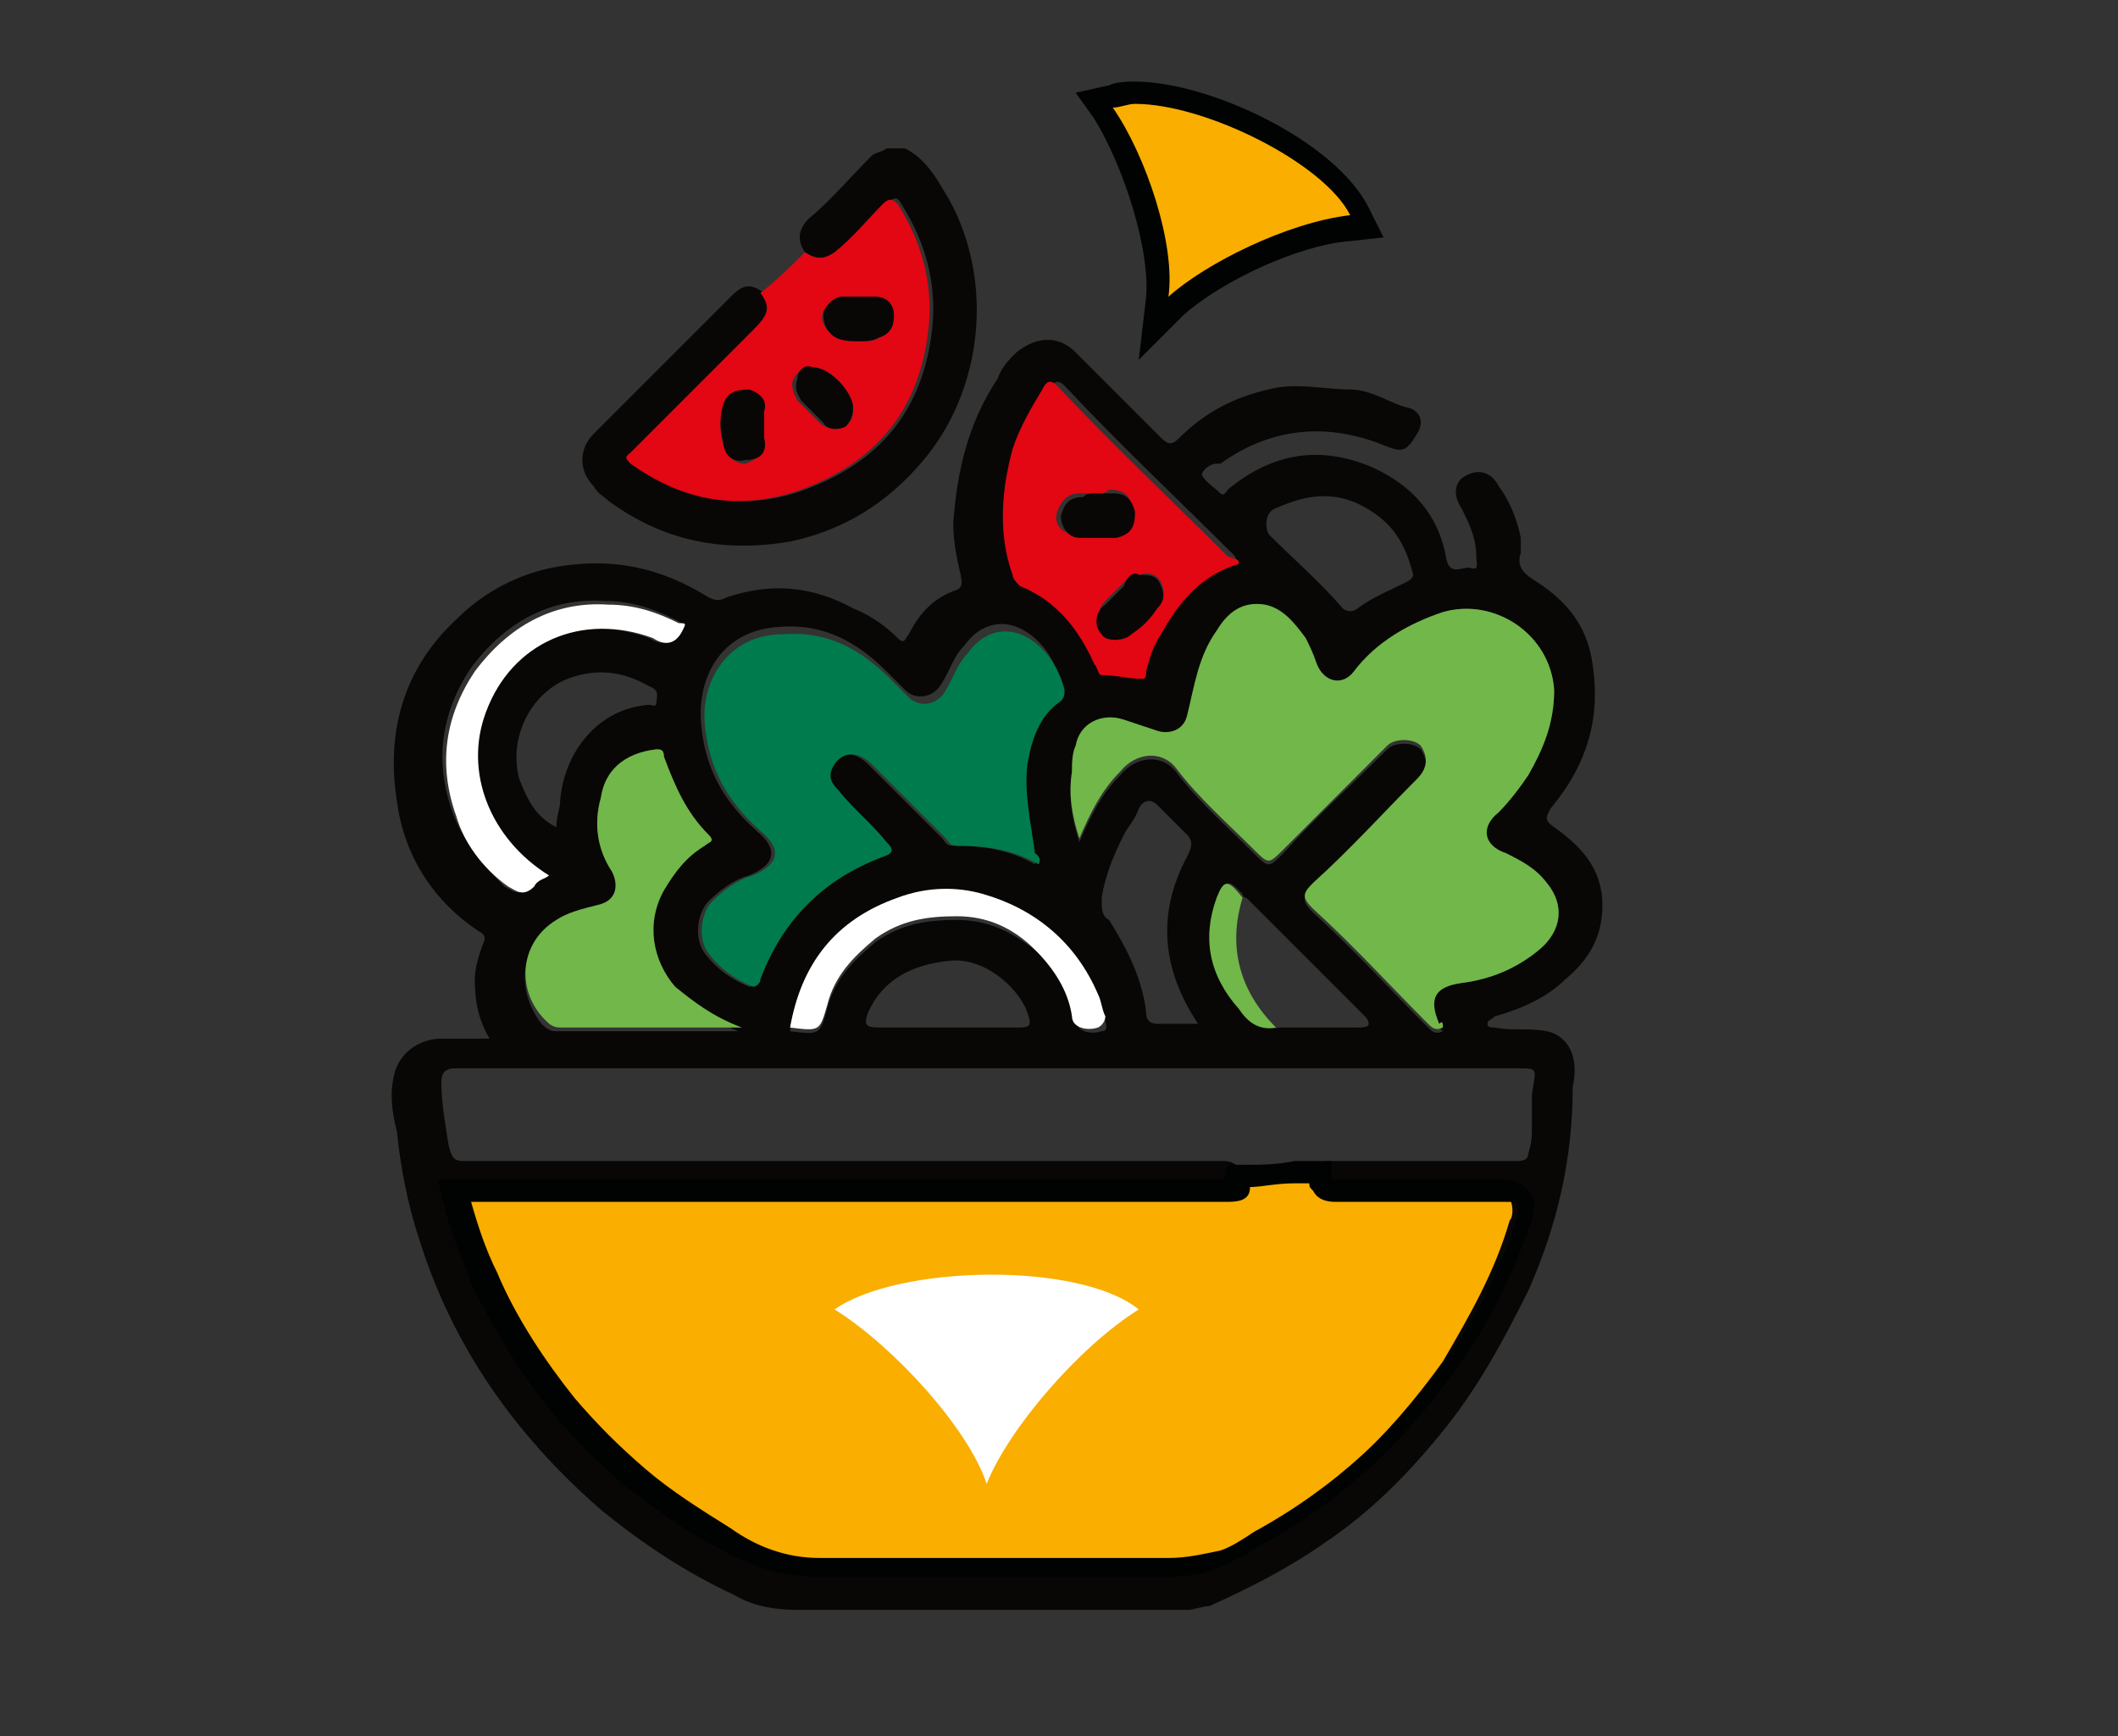 <?xml version="1.0" encoding="utf-8"?>
<!-- Generator: Adobe Illustrator 27.5.0, SVG Export Plug-In . SVG Version: 6.00 Build 0)  -->
<!DOCTYPE svg PUBLIC "-//W3C//DTD SVG 1.1//EN" "http://www.w3.org/Graphics/SVG/1.1/DTD/svg11.dtd">
<svg version="1.1" id="Layer_1" xmlns:x="http://ns.adobe.com/Extensibility/1.0/" xmlns:i="http://ns.adobe.com/AdobeIllustrator/10.0/" xmlns:graph="http://ns.adobe.com/Graphs/1.0/"
	 xmlns="http://www.w3.org/2000/svg" xmlns:xlink="http://www.w3.org/1999/xlink" x="0px" y="0px" viewBox="0 0 57.1 46.8"
	 style="enable-background:new 0 0 57.1 46.8;" xml:space="preserve">
<rect x="0" y="0" width="57.1" height="46.8" fill="#333333" stroke="none"/>
<style type="text/css">
	.st0{fill:#E30613;}
	.st1{fill:#F9AE00;}
	.st2{fill:#FCC760;}
	.st3{fill:#080603;}
	.st4{fill:#A9A7AB;}
	.st5{fill:#9D9D9C;}
	.st6{fill:#080705;}
	.st7{fill:#010202;}
	.st8{fill:#71B749;}
	.st9{fill:#007B4E;}
	.st10{fill:#FFFFFF;}
</style>
<g>
	<path class="st6" d="M21.7,6.8c-0.2-0.3-0.2-0.6,0.1-0.9c0.6-0.5,1.1-1.1,1.7-1.7c0.1-0.1,0.3-0.1,0.4-0.2c0.2,0,0.4,0,0.5,0
		c0.6,0.3,0.9,0.9,1.2,1.4c1.2,2.2,0.9,5.1-0.7,7c-1,1.2-2.2,1.9-3.6,2.2c-1.8,0.3-3.4,0-4.9-1.1c-0.1-0.1-0.3-0.2-0.4-0.4
		c-0.4-0.4-0.4-1,0-1.4c1.2-1.2,2.5-2.5,3.7-3.7c0.3-0.3,0.5-0.4,0.9-0.1c0.3,0.4,0.2,0.6-0.2,1c-1.1,1.1-2.2,2.2-3.3,3.3
		c-0.1,0.1-0.3,0.2,0,0.3c1.4,1,3,1.3,4.6,0.7c1.9-0.7,3.1-2,3.4-4.1c0.2-1.3-0.1-2.5-0.8-3.6c-0.1-0.2-0.2-0.2-0.4,0
		c-0.4,0.4-0.9,0.9-1.3,1.3C22.2,7,22,7,21.7,6.8z"/>
	<path class="st6" d="M41.7,27.8c-0.5-0.1-0.9,0-1.4-0.1c-0.1,0-0.2,0-0.2-0.1c0-0.1,0.1-0.1,0.2-0.2c0.7-0.2,1.4-0.5,1.9-1
		c0.6-0.5,1-1.1,1-2c0-1-0.6-1.6-1.3-2.1c-0.3-0.2-0.2-0.3-0.1-0.5c1-1.2,1.4-2.5,1.1-4.1c-0.2-1-0.8-1.6-1.6-2.1
		c-0.3-0.2-0.4-0.4-0.3-0.7c0-0.1,0-0.3,0-0.4c-0.1-0.5-0.3-1-0.6-1.4c-0.2-0.4-0.6-0.5-1-0.2c-0.2,0.2-0.2,0.5,0,0.8
		c0.2,0.4,0.4,0.8,0.4,1.3c0,0.2,0.1,0.4-0.2,0.3c-0.2,0-0.5,0.2-0.6-0.2c-0.2-1.2-0.9-2-2-2.5c-1.4-0.6-2.7-0.4-3.9,0.6
		c0,0-0.1,0.2-0.2,0.1c-0.2-0.2-0.4-0.3-0.5-0.5c0-0.1,0.2-0.3,0.4-0.3c0,0,0,0,0.1,0c1.4-1,2.9-1.1,4.4-0.5
		c0.5,0.2,0.6,0.2,0.9-0.3c0.2-0.3,0.1-0.6-0.2-0.7c-0.5-0.1-1-0.5-1.6-0.5c-0.7,0-1.5-0.2-2.2,0c-0.9,0.2-1.7,0.6-2.4,1.3
		c-0.2,0.2-0.3,0.2-0.5,0c-0.8-0.8-1.5-1.5-2.3-2.3c-0.5-0.5-1.1-0.4-1.6,0c-0.2,0.2-0.4,0.4-0.5,0.7c-0.8,1.2-1.1,2.5-1.2,3.9
		c0,0.5,0.1,1,0.2,1.4c0,0.1,0.1,0.3-0.1,0.4c-0.6,0.2-1,0.6-1.3,1.2c-0.1,0.1-0.1,0.3-0.3,0.1c-0.3-0.3-0.7-0.6-1.2-0.8
		c-1.1-0.6-2.2-0.7-3.4-0.3c-0.2,0.1-0.3,0.1-0.5,0c-1.3-0.8-2.6-1.1-4.2-0.8c-1,0.2-1.9,0.7-2.6,1.4c-1.4,1.3-1.9,3-1.6,4.9
		c0.2,1.5,1,2.7,2.2,3.5c0.2,0.1,0.2,0.2,0.1,0.4c-0.1,0.3-0.2,0.6-0.2,0.9c0,0.6,0.1,1.1,0.4,1.6c-0.4,0-0.8,0-1.3,0
		c-0.6,0-1.2,0.4-1.3,1.1c-0.1,0.5,0,1,0.1,1.4c0.1,1,0.3,2,0.6,2.9c0.9,2.9,2.6,5.3,4.9,7.3c1.1,0.9,2.3,1.7,3.6,2.3
		c0.5,0.3,1.1,0.4,1.7,0.4c3.5,0,7,0,10.5,0c0.2,0,0.4-0.1,0.6-0.1c1.1-0.5,2.1-1,3.1-1.7c1.2-0.8,2.2-1.8,3.1-2.9
		c1-1.2,1.7-2.5,2.4-3.9c0.8-1.8,1.2-3.6,1.2-5.5C42.6,28.4,42.2,27.9,41.7,27.8z M34.4,13.7c0.9-0.4,1.7-0.5,2.6,0.1
		c0.6,0.4,0.9,0.9,1.1,1.7c0,0,0,0.1-0.2,0.2c-0.4,0.2-0.9,0.4-1.3,0.7c-0.1,0.1-0.3,0.1-0.4,0c-0.6-0.7-1.3-1.3-2-2
		C34.1,14.2,34.1,13.8,34.4,13.7z M34.1,16.3c0.5,0.1,0.8,0.5,1.1,0.9c0.1,0.2,0.2,0.4,0.3,0.7c0.2,0.5,0.7,0.6,1,0.2
		c0.6-0.8,1.5-1.3,2.4-1.6c1.4-0.4,2.9,0.6,3,2.1c0,0.9-0.3,1.6-0.7,2.3c-0.2,0.3-0.5,0.7-0.8,1c-0.5,0.4-0.4,0.9,0.2,1.1
		c0.4,0.2,0.8,0.4,1.1,0.8c0.5,0.6,0.4,1.3-0.2,1.8c-0.6,0.5-1.3,0.8-2.1,0.9c-0.7,0.1-0.9,0.4-0.6,1.1c0,0.1,0,0.1,0.1,0.2
		c-0.2,0.1-0.3,0-0.4-0.1c-1-1-2-2.1-3.1-3.1c-0.3-0.3-0.3-0.4,0-0.7c1-0.9,1.9-1.9,2.8-2.8c0.3-0.3,0.3-0.6,0.1-0.9
		c-0.2-0.2-0.7-0.2-0.9,0c-0.9,0.9-1.9,1.8-2.8,2.8c-0.4,0.4-0.4,0.4-0.8,0c-0.7-0.7-1.5-1.4-2.1-2.2c-0.4-0.5-1.1-0.4-1.5,0.1
		c-0.5,0.5-0.8,1.1-1.1,1.8c-0.2-0.6-0.3-1.2-0.2-1.8c0-0.2,0-0.5,0.1-0.7c0.1-0.6,0.7-0.9,1.3-0.7c0.3,0.1,0.6,0.2,0.9,0.3
		c0.3,0.1,0.7,0,0.8-0.4c0.2-0.8,0.3-1.6,0.8-2.3C33.1,16.6,33.5,16.2,34.1,16.3z M36.9,27.6c0,0.1-0.2,0.1-0.3,0.1
		c-0.7,0-1.4,0-2.1,0c-0.5,0.1-0.8-0.2-1-0.5c-0.8-0.9-1-1.9-0.6-3c0.2-0.5,0.2-0.5,0.6-0.1c0,0,0,0.1,0.1,0.1
		c1.1,1.1,2.1,2.1,3.2,3.2C36.8,27.4,36.9,27.5,36.9,27.6z M25.8,24.8c-0.8,0-1.5,0.1-2.2,0.6c-0.6,0.5-1.1,1-1.3,1.8
		c-0.2,0.7-0.2,0.7-1,0.6c0.3-1.7,1.2-2.9,2.9-3.5c0.8-0.3,1.6-0.3,2.3-0.1c1.4,0.4,2.5,1.3,3.1,2.7c0.1,0.2,0.1,0.4,0.2,0.6
		c0,0.1,0.1,0.3-0.1,0.3c-0.3,0.1-0.7,0-0.7-0.3c-0.1-0.7-0.5-1.3-1-1.8C27.3,25.1,26.6,24.8,25.8,24.8z M27.5,27.7
		c-0.6,0-1.3,0-1.9,0c-0.6,0-1.2,0-1.9,0c-0.4,0-0.4-0.1-0.3-0.4c0.4-0.9,1.2-1.3,2.2-1.4c1-0.1,1.9,0.8,2.1,1.4
		C27.8,27.6,27.8,27.7,27.5,27.7z M29.7,24.2c0.1-0.6,0.3-1.1,0.6-1.7c0.1-0.2,0.3-0.4,0.4-0.7c0.1-0.2,0.3-0.3,0.5-0.1
		c0.3,0.3,0.5,0.5,0.8,0.8c0.2,0.2,0.1,0.4,0,0.6c-0.8,1.5-0.7,3,0.3,4.5c-0.4,0-0.8,0-1.1,0c-0.2,0-0.3-0.1-0.3-0.3
		c-0.1-0.9-0.5-1.7-1-2.5C29.7,24.7,29.7,24.5,29.7,24.2z M27.5,12.1c0.2-0.6,0.5-1.1,0.8-1.6c0.1-0.2,0.2-0.3,0.4-0.1
		c1.5,1.6,3.1,3.1,4.6,4.6c0,0,0,0.1,0.1,0.1c-1,0.3-1.6,1-2.1,1.9c-0.2,0.3-0.3,0.6-0.4,1c0,0.1,0,0.2-0.1,0.2
		c-0.4,0-0.7-0.1-1.1-0.1c-0.1,0-0.1-0.2-0.2-0.3c-0.4-0.9-1-1.7-2-2.1c-0.1-0.1-0.2-0.2-0.2-0.3C27.1,14.4,27.1,13.3,27.5,12.1z
		 M21,16.9c1.2-0.1,2.1,0.4,2.9,1.2c0.2,0.2,0.3,0.3,0.5,0.5c0.3,0.3,0.8,0.2,1-0.2c0.2-0.3,0.3-0.7,0.6-1c0.5-0.7,1.3-0.8,2-0.1
		c0.3,0.3,0.5,0.7,0.6,1.1c0,0.1,0,0.2-0.1,0.3c-0.6,0.4-0.8,1.1-0.9,1.7c-0.1,0.8,0.1,1.6,0.2,2.4c0,0.2,0.2,0.3,0.1,0.5
		c-0.7-0.4-1.4-0.5-2.2-0.5c-0.2,0-0.2-0.1-0.3-0.2c-0.7-0.7-1.3-1.3-2-2c-0.4-0.4-0.8-0.3-1,0c-0.2,0.3-0.1,0.5,0.1,0.7
		c0.4,0.5,0.9,0.9,1.3,1.4c0.2,0.2,0.2,0.3-0.1,0.4c-1.6,0.6-2.7,1.7-3.3,3.3c0,0.1-0.1,0.2-0.2,0.2c-0.5-0.2-0.9-0.5-1.2-0.9
		c-0.3-0.4-0.2-1.1,0.1-1.4c0.3-0.3,0.7-0.6,1.1-0.7c0.7-0.3,0.8-0.7,0.2-1.2c-0.9-0.8-1.4-1.7-1.5-2.9C18.8,18.3,19.4,17,21,16.9z
		 M17.7,18.9c0,0.2-0.1,0.1-0.2,0.1c-1.4,0.1-2.3,1.3-2.4,2.6c0,0.2-0.1,0.4-0.1,0.7C14.4,22,14.2,21.5,14,21
		c-0.3-1.1,0.3-2.3,1.3-2.7c0.8-0.3,1.5-0.2,2.2,0.2C17.8,18.6,17.7,18.8,17.7,18.9z M15,24.8c0.3-0.2,0.7-0.3,1.1-0.4
		c0.5-0.1,0.6-0.5,0.4-0.9c-0.4-0.6-0.5-1.3-0.3-2c0.1-0.7,0.6-1.2,1.5-1.3c0.1,0,0.2,0,0.2,0.2c0.3,0.8,0.6,1.5,1.2,2.1
		c0.2,0.2,0,0.2-0.1,0.3c-0.5,0.3-0.8,0.7-1.1,1.2c-0.5,0.9-0.3,1.9,0.3,2.6c0.5,0.5,1,0.9,1.7,1.2h-3.1c-0.6,0-1.2,0-1.8,0
		c-0.2,0-0.3-0.1-0.4-0.2C13.9,26.7,14,25.5,15,24.8z M12.2,21.9c-0.5-1.4-0.3-2.7,0.5-3.9c0.9-1.2,2.1-1.9,3.6-1.8
		c0.7,0,1.3,0.2,1.9,0.5c0.2,0.1,0.2,0.1,0.1,0.3c-0.2,0.4-0.5,0.4-0.8,0.2c-1.9-0.7-3.8,0.1-4.5,2c-0.6,1.6,0.1,3.4,1.7,4.4
		c-0.1,0.1-0.3,0.1-0.4,0.3c-0.3,0.3-0.5,0.1-0.7,0C13,23.3,12.5,22.7,12.2,21.9z M41.3,29.5c0,0.3,0,0.6,0,0.9c0,0.2,0,0.4-0.1,0.7
		c0,0.2-0.2,0.2-0.4,0.2c-1.7,0-3.3,0-5,0c-0.5,0-0.8,0.4-0.6,0.8c0.1,0.2,0.3,0.3,0.6,0.3c1.5,0,3.1,0,4.6,0c0.3,0,0.4,0,0.3,0.4
		c-0.4,1.3-1,2.5-1.8,3.7c-1.4,2-3.1,3.6-5.3,4.8c-0.3,0.2-0.6,0.4-0.9,0.5c-0.4,0.2-0.9,0.2-1.4,0.2c-3.1,0-6.2,0-9.4,0
		c-0.9,0-1.7-0.3-2.5-0.8c-0.8-0.5-1.6-1-2.3-1.6c-0.7-0.6-1.3-1.2-1.9-1.9c-0.8-1-1.6-2.2-2.1-3.4c-0.3-0.6-0.5-1.2-0.7-1.9h8.1
		c4.1,0,8.2,0,12.3,0c0.5,0,0.7-0.2,0.7-0.6c0-0.3-0.2-0.5-0.5-0.5c-0.1,0-0.2,0-0.3,0c-6.7,0-13.4,0-20.1,0c-0.3,0-0.4,0-0.5-0.4
		c-0.1-0.6-0.2-1.2-0.2-1.7c0-0.3,0.1-0.4,0.4-0.4c0.8,0,1.6,0,2.4,0h26.2C41.5,28.8,41.4,28.8,41.3,29.5z"/>
	<g>
		<path class="st0" d="M21.7,6.8C22,7,22.2,7,22.5,6.8c0.5-0.4,0.9-0.9,1.3-1.3c0.2-0.2,0.3-0.1,0.4,0c0.7,1.1,1,2.3,0.8,3.6
			c-0.3,2.1-1.5,3.4-3.4,4.1c-1.7,0.6-3.2,0.3-4.6-0.7c-0.2-0.2-0.1-0.2,0-0.3c1.1-1.1,2.2-2.2,3.3-3.3c0.4-0.4,0.5-0.6,0.2-1
			C21,7.5,21.3,7.2,21.7,6.8z M23.2,9.2c0.2,0,0.4,0,0.5-0.1C24,9,24.1,8.8,24.1,8.5c0-0.3-0.2-0.5-0.5-0.5c-0.3,0-0.6,0-0.9,0
			c-0.2,0-0.4,0.2-0.5,0.4c-0.1,0.2,0,0.4,0.2,0.6C22.6,9.2,22.9,9.2,23.2,9.2z M20.6,11.5c0-0.1,0-0.2,0-0.3c0-0.3-0.1-0.5-0.4-0.6
			c-0.3-0.1-0.5,0.1-0.7,0.4c-0.1,0.3-0.1,0.7,0,1c0.1,0.3,0.3,0.5,0.6,0.5c0.3-0.1,0.5-0.3,0.5-0.6C20.6,11.7,20.6,11.6,20.6,11.5z
			 M21.9,9.9c-0.2,0-0.4,0.1-0.5,0.3c-0.1,0.2,0,0.4,0.1,0.6c0.2,0.2,0.4,0.4,0.6,0.6c0.2,0.2,0.4,0.1,0.6,0.1
			C23,11.4,23,11.2,23,11C23,10.6,22.4,9.9,21.9,9.9z"/>
	</g>
	<g>
		<path class="st1" d="M22,42.3c-1,0-1.9-0.4-2.6-0.8c-0.9-0.5-1.7-1-2.4-1.6c-0.8-0.6-1.4-1.3-2-1.9c-0.9-1.1-1.6-2.3-2.2-3.5
			c-0.3-0.6-0.5-1.2-0.7-2l-0.1-0.4l20.8,0c0.3,0,0.3-0.1,0.3-0.2l0-0.2l0.2,0c0.4,0,0.8,0,1.3-0.1l0.4,0l0.3,0l0,0.3
			c0.1,0.2,0.1,0.2,0.3,0.2c0,0,3.9,0,4.6,0c0,0,0,0,0,0c0.2,0,0.4,0,0.5,0.2c0.1,0.2,0.1,0.5,0,0.6c-0.4,1.4-1.1,2.6-1.8,3.8
			c-1.5,2.1-3.3,3.8-5.4,4.9c-0.1,0.1-0.2,0.1-0.4,0.2c-0.2,0.1-0.4,0.2-0.6,0.3c-0.5,0.2-1.1,0.3-1.5,0.3l-1.4,0
			c-1.3,0-2.6,0-3.8,0C24.9,42.3,23.5,42.3,22,42.3L22,42.3z"/>
		<path class="st7" d="M34.9,31.9c0.1,0,0.2,0,0.4,0c0,0.1,0,0.1,0.1,0.2c0.1,0.2,0.3,0.3,0.6,0.3c0,0,0,0,0,0c0.5,0,1.1,0,1.6,0
			c0.2,0,0.4,0,0.7,0c0.8,0,1.5,0,2.3,0c0,0,0,0,0,0c0.3,0,0.4,0,0.3,0.4c-0.4,1.3-1,2.5-1.8,3.7c-1.4,2-3.1,3.6-5.3,4.8
			c-0.3,0.2-0.6,0.4-0.9,0.5C32.4,41.9,32,42,31.5,42c0,0,0,0,0,0c-1.7,0-3.4,0-5.1,0c-1.4,0-2.8,0-4.2,0c0,0,0,0-0.1,0
			c-0.9,0-1.7-0.3-2.4-0.8c-0.8-0.5-1.6-1-2.3-1.6c-0.7-0.6-1.3-1.2-1.9-1.9c-0.8-1-1.6-2.2-2.1-3.4c-0.3-0.6-0.5-1.2-0.7-1.9h8.1
			c4.1,0,8.2,0,12.3,0c0.4,0,0.6-0.1,0.6-0.4C34,32,34.4,31.9,34.9,31.9 M34.9,31.3L34.9,31.3c-0.5,0.1-0.9,0.1-1.3,0.1l-0.5,0
			L33,31.8c0,0,0,0,0,0l-12.3,0h-8.1h-0.8l0.2,0.8c0.2,0.8,0.5,1.4,0.7,2c0.6,1.2,1.3,2.4,2.2,3.5c0.6,0.7,1.2,1.3,2,2
			c0.8,0.6,1.6,1.2,2.4,1.6c0.7,0.4,1.6,0.8,2.7,0.8l0.1,0c1.3,0,2.6,0,4.2,0c1.3,0,2.6,0,3.8,0l1.3,0h0l0,0c0.4,0,1,0,1.6-0.3
			c0.2-0.1,0.4-0.2,0.6-0.3c0.1-0.1,0.2-0.1,0.3-0.2c2.1-1.1,4-2.8,5.5-5c0.8-1.1,1.4-2.4,1.9-3.8c0-0.1,0.2-0.5-0.1-0.8
			c-0.2-0.3-0.6-0.3-0.8-0.3c-0.8,0-1.6,0-2.3,0l-0.3,0l-0.3,0c-0.5,0-1.1,0-1.6,0h0c0,0,0,0,0,0l0-0.5l-0.5,0l-0.2,0
			C35.1,31.3,35,31.3,34.9,31.3L34.9,31.3L34.9,31.3z"/>
	</g>
	<path class="st8" d="M38.9,27.7c-0.2,0.1-0.3,0-0.4-0.1c-1-1-2-2.1-3.1-3.1c-0.3-0.3-0.3-0.4,0-0.7c1-0.9,1.9-1.9,2.8-2.8
		c0.3-0.3,0.3-0.6,0.1-0.9c-0.2-0.2-0.7-0.2-0.9,0c-0.9,0.9-1.9,1.9-2.8,2.8c-0.4,0.4-0.4,0.4-0.8,0c-0.7-0.7-1.5-1.4-2.1-2.2
		c-0.4-0.5-1.1-0.4-1.5,0.1c-0.5,0.5-0.8,1.1-1.1,1.8c-0.2-0.6-0.3-1.2-0.2-1.8c0-0.2,0-0.5,0.1-0.7c0.1-0.6,0.7-0.9,1.3-0.7
		c0.3,0.1,0.6,0.2,0.9,0.3c0.3,0.1,0.7,0,0.8-0.4c0.2-0.8,0.3-1.6,0.8-2.3c0.3-0.5,0.7-0.8,1.3-0.7c0.5,0.1,0.8,0.5,1.1,0.9
		c0.1,0.2,0.2,0.4,0.3,0.7c0.2,0.5,0.7,0.6,1,0.2c0.6-0.8,1.5-1.3,2.4-1.6c1.4-0.4,2.9,0.6,3,2.1c0,0.9-0.3,1.6-0.7,2.3
		c-0.2,0.3-0.5,0.7-0.8,1c-0.5,0.4-0.4,0.9,0.2,1.1c0.4,0.2,0.8,0.4,1.1,0.8c0.5,0.6,0.4,1.3-0.2,1.8c-0.6,0.5-1.3,0.8-2.1,0.9
		c-0.7,0.1-0.9,0.4-0.6,1.1C38.9,27.5,38.9,27.6,38.9,27.7z"/>
	<path class="st9" d="M28,23.3c-0.7-0.4-1.4-0.5-2.2-0.5c-0.2,0-0.2-0.1-0.3-0.2c-0.7-0.7-1.3-1.3-2-2c-0.4-0.4-0.8-0.3-1,0
		c-0.2,0.3-0.1,0.5,0.1,0.7c0.4,0.5,0.9,0.9,1.3,1.4c0.2,0.2,0.2,0.3-0.1,0.4c-1.6,0.6-2.7,1.7-3.3,3.3c0,0.1-0.1,0.2-0.2,0.2
		c-0.5-0.2-0.9-0.5-1.2-0.9c-0.3-0.4-0.2-1.1,0.1-1.4c0.3-0.3,0.7-0.6,1.1-0.7c0.7-0.3,0.8-0.7,0.2-1.2c-0.9-0.8-1.4-1.7-1.5-2.9
		c-0.1-1.1,0.6-2.4,2.1-2.4c1.2-0.1,2.1,0.4,2.9,1.2c0.2,0.2,0.3,0.3,0.5,0.5c0.3,0.3,0.8,0.2,1-0.2c0.2-0.3,0.3-0.7,0.6-1
		c0.5-0.7,1.3-0.8,2-0.1c0.3,0.3,0.5,0.7,0.6,1.1c0,0.1,0,0.2-0.1,0.3c-0.6,0.4-0.8,1.1-0.9,1.7c-0.1,0.8,0.1,1.6,0.2,2.4
		C27.9,23,28.1,23.1,28,23.3z"/>
	<g>
		<path class="st0" d="M33.4,15.2c-1,0.3-1.6,1-2.1,1.9c-0.2,0.3-0.3,0.6-0.4,1c0,0.1,0,0.2-0.1,0.2c-0.4,0-0.7-0.1-1.1-0.1
			c-0.1,0-0.1-0.2-0.2-0.3c-0.4-0.9-1-1.7-2-2.1c-0.1-0.1-0.2-0.2-0.2-0.3c-0.4-1.1-0.3-2.3,0-3.4c0.2-0.6,0.5-1.1,0.8-1.6
			c0.1-0.2,0.2-0.3,0.4-0.1c1.5,1.6,3.1,3.1,4.6,4.6C33.4,15.1,33.4,15.1,33.4,15.2z M30.7,15.5c-0.2-0.1-0.3,0.1-0.4,0.2
			c-0.2,0.2-0.3,0.3-0.5,0.5c-0.2,0.2-0.3,0.6-0.1,0.8c0.2,0.2,0.6,0.3,0.8,0c0.2-0.2,0.5-0.4,0.7-0.7c0.2-0.2,0.2-0.4,0.1-0.6
			C31.2,15.5,31,15.4,30.7,15.5z M29.6,13.3c-0.2,0-0.3,0-0.5,0c-0.3,0-0.5,0.2-0.6,0.5c-0.1,0.3,0.1,0.6,0.5,0.6c0.3,0,0.7,0,1,0
			c0.3,0,0.5-0.3,0.5-0.7c0-0.4-0.3-0.5-0.6-0.5C29.8,13.3,29.7,13.3,29.6,13.3z"/>
	</g>
	<path class="st8" d="M20,27.7c-1.1,0-2.1,0-3.1,0c-0.6,0-1.2,0-1.8,0c-0.2,0-0.3-0.1-0.4-0.2c-0.8-0.8-0.7-2.1,0.3-2.7
		c0.3-0.2,0.7-0.3,1.1-0.4c0.5-0.1,0.6-0.5,0.4-0.9c-0.4-0.6-0.5-1.3-0.3-2c0.1-0.7,0.6-1.2,1.5-1.3c0.1,0,0.2,0,0.2,0.2
		c0.3,0.8,0.6,1.5,1.2,2.1c0.2,0.2,0,0.2-0.1,0.3c-0.5,0.3-0.8,0.7-1.1,1.2c-0.5,0.9-0.3,1.9,0.3,2.6C18.7,27,19.2,27.4,20,27.7z"/>
	<path class="st10" d="M18.4,17c-0.2,0.4-0.5,0.4-0.8,0.2c-1.9-0.7-3.8,0.1-4.5,2c-0.6,1.6,0.1,3.4,1.7,4.4
		c-0.1,0.1-0.3,0.1-0.4,0.3c-0.3,0.3-0.5,0.1-0.7,0c-0.7-0.5-1.2-1.2-1.4-1.9c-0.5-1.4-0.3-2.7,0.5-3.9c0.9-1.2,2.1-1.9,3.6-1.8
		c0.7,0,1.3,0.2,1.9,0.5C18.5,16.8,18.5,16.8,18.4,17z"/>
	<path class="st10" d="M29.6,27.7c-0.3,0.1-0.7,0-0.7-0.3c-0.1-0.7-0.5-1.3-1-1.8c-0.6-0.6-1.3-0.9-2.1-0.9c-0.8,0-1.5,0.1-2.2,0.6
		c-0.6,0.5-1.1,1-1.3,1.8c-0.2,0.7-0.2,0.7-1,0.6c0.3-1.7,1.2-2.9,2.9-3.5c0.8-0.3,1.6-0.3,2.3-0.1c1.4,0.4,2.5,1.3,3.1,2.7
		c0.1,0.2,0.1,0.4,0.2,0.6C29.8,27.4,29.8,27.6,29.6,27.7z"/>
	<path class="st8" d="M33.5,24.2c-0.4,1.3-0.1,2.5,0.9,3.5c-0.5,0.1-0.8-0.2-1-0.5c-0.8-0.9-1-1.9-0.6-3
		C33,23.7,33.1,23.7,33.5,24.2C33.5,24.1,33.5,24.2,33.5,24.2z"/>
	<path class="st6" d="M23.2,9.2c-0.3,0-0.6,0-0.8-0.2c-0.2-0.2-0.2-0.4-0.2-0.6C22.3,8.2,22.5,8,22.7,8c0.3,0,0.6,0,0.9,0
		c0.3,0,0.5,0.2,0.5,0.5c0,0.3-0.1,0.5-0.4,0.6C23.5,9.2,23.3,9.2,23.2,9.2z"/>
	<path class="st6" d="M20.6,11.5c0,0.1,0,0.2,0,0.3c0.1,0.4-0.1,0.6-0.5,0.6c-0.4,0.1-0.6-0.2-0.6-0.5c-0.1-0.3-0.1-0.7,0-1
		c0.1-0.3,0.3-0.4,0.7-0.4c0.3,0.1,0.5,0.3,0.4,0.6C20.6,11.3,20.6,11.4,20.6,11.5z"/>
	<path class="st6" d="M21.9,9.9c0.5,0,1.1,0.7,1.1,1.1c0,0.2-0.1,0.4-0.2,0.5c-0.2,0.1-0.5,0.1-0.6-0.1c-0.2-0.2-0.4-0.4-0.6-0.6
		c-0.1-0.2-0.2-0.3-0.1-0.6C21.5,10,21.7,9.8,21.9,9.9z"/>
	<path class="st6" d="M30.7,15.5c0.3,0,0.5,0,0.6,0.3c0.1,0.2,0.1,0.4-0.1,0.6c-0.2,0.3-0.4,0.5-0.7,0.7c-0.2,0.2-0.7,0.2-0.8,0
		c-0.2-0.2-0.2-0.6,0.1-0.8c0.2-0.2,0.3-0.3,0.5-0.5C30.4,15.5,30.6,15.4,30.7,15.5z"/>
	<path class="st6" d="M29.6,13.3c0.1,0,0.3,0,0.4,0c0.3,0,0.5,0.1,0.6,0.5c0,0.4-0.1,0.6-0.5,0.7c-0.3,0-0.7,0-1,0
		c-0.3,0-0.5-0.3-0.5-0.6c0.1-0.3,0.2-0.5,0.6-0.5C29.3,13.3,29.4,13.3,29.6,13.3z"/>
	<g>
		<path class="st1" d="M31.2,8c0.1-1.3-0.6-3.7-1.5-4.9l-0.2-0.4l0.4-0.1c0.2,0,0.4-0.1,0.6-0.1c1.9,0,5.3,1.6,6.1,3.2l0.2,0.4
			l-0.4,0.1c-1.5,0.2-3.7,1.2-4.7,2.1l-0.6,0.6L31.2,8z"/>
		<path class="st7" d="M30.6,2.8c1.9,0,5.1,1.6,5.8,3C34.7,6,32.5,7.1,31.5,8c0.2-1.4-0.6-3.8-1.5-5.1C30.2,2.9,30.4,2.8,30.6,2.8
			 M30.6,2.2L30.6,2.2c-0.2,0-0.5,0-0.7,0.1L29,2.5l0.5,0.7C30.3,4.5,31,6.7,30.9,8l-0.2,1.7l1.2-1.2c1-0.9,3.1-1.9,4.5-2l0.9-0.1
			l-0.4-0.8C36,3.8,32.6,2.2,30.6,2.2L30.6,2.2z"/>
	</g>
	<g>
		<path class="st10" d="M30.7,35.3c-1.6,1-3.5,3.2-4.1,4.7c-0.5-1.5-2.5-3.7-4.1-4.7C24.2,34.1,29.1,34,30.7,35.3z"/>
	</g>
</g>
</svg>
